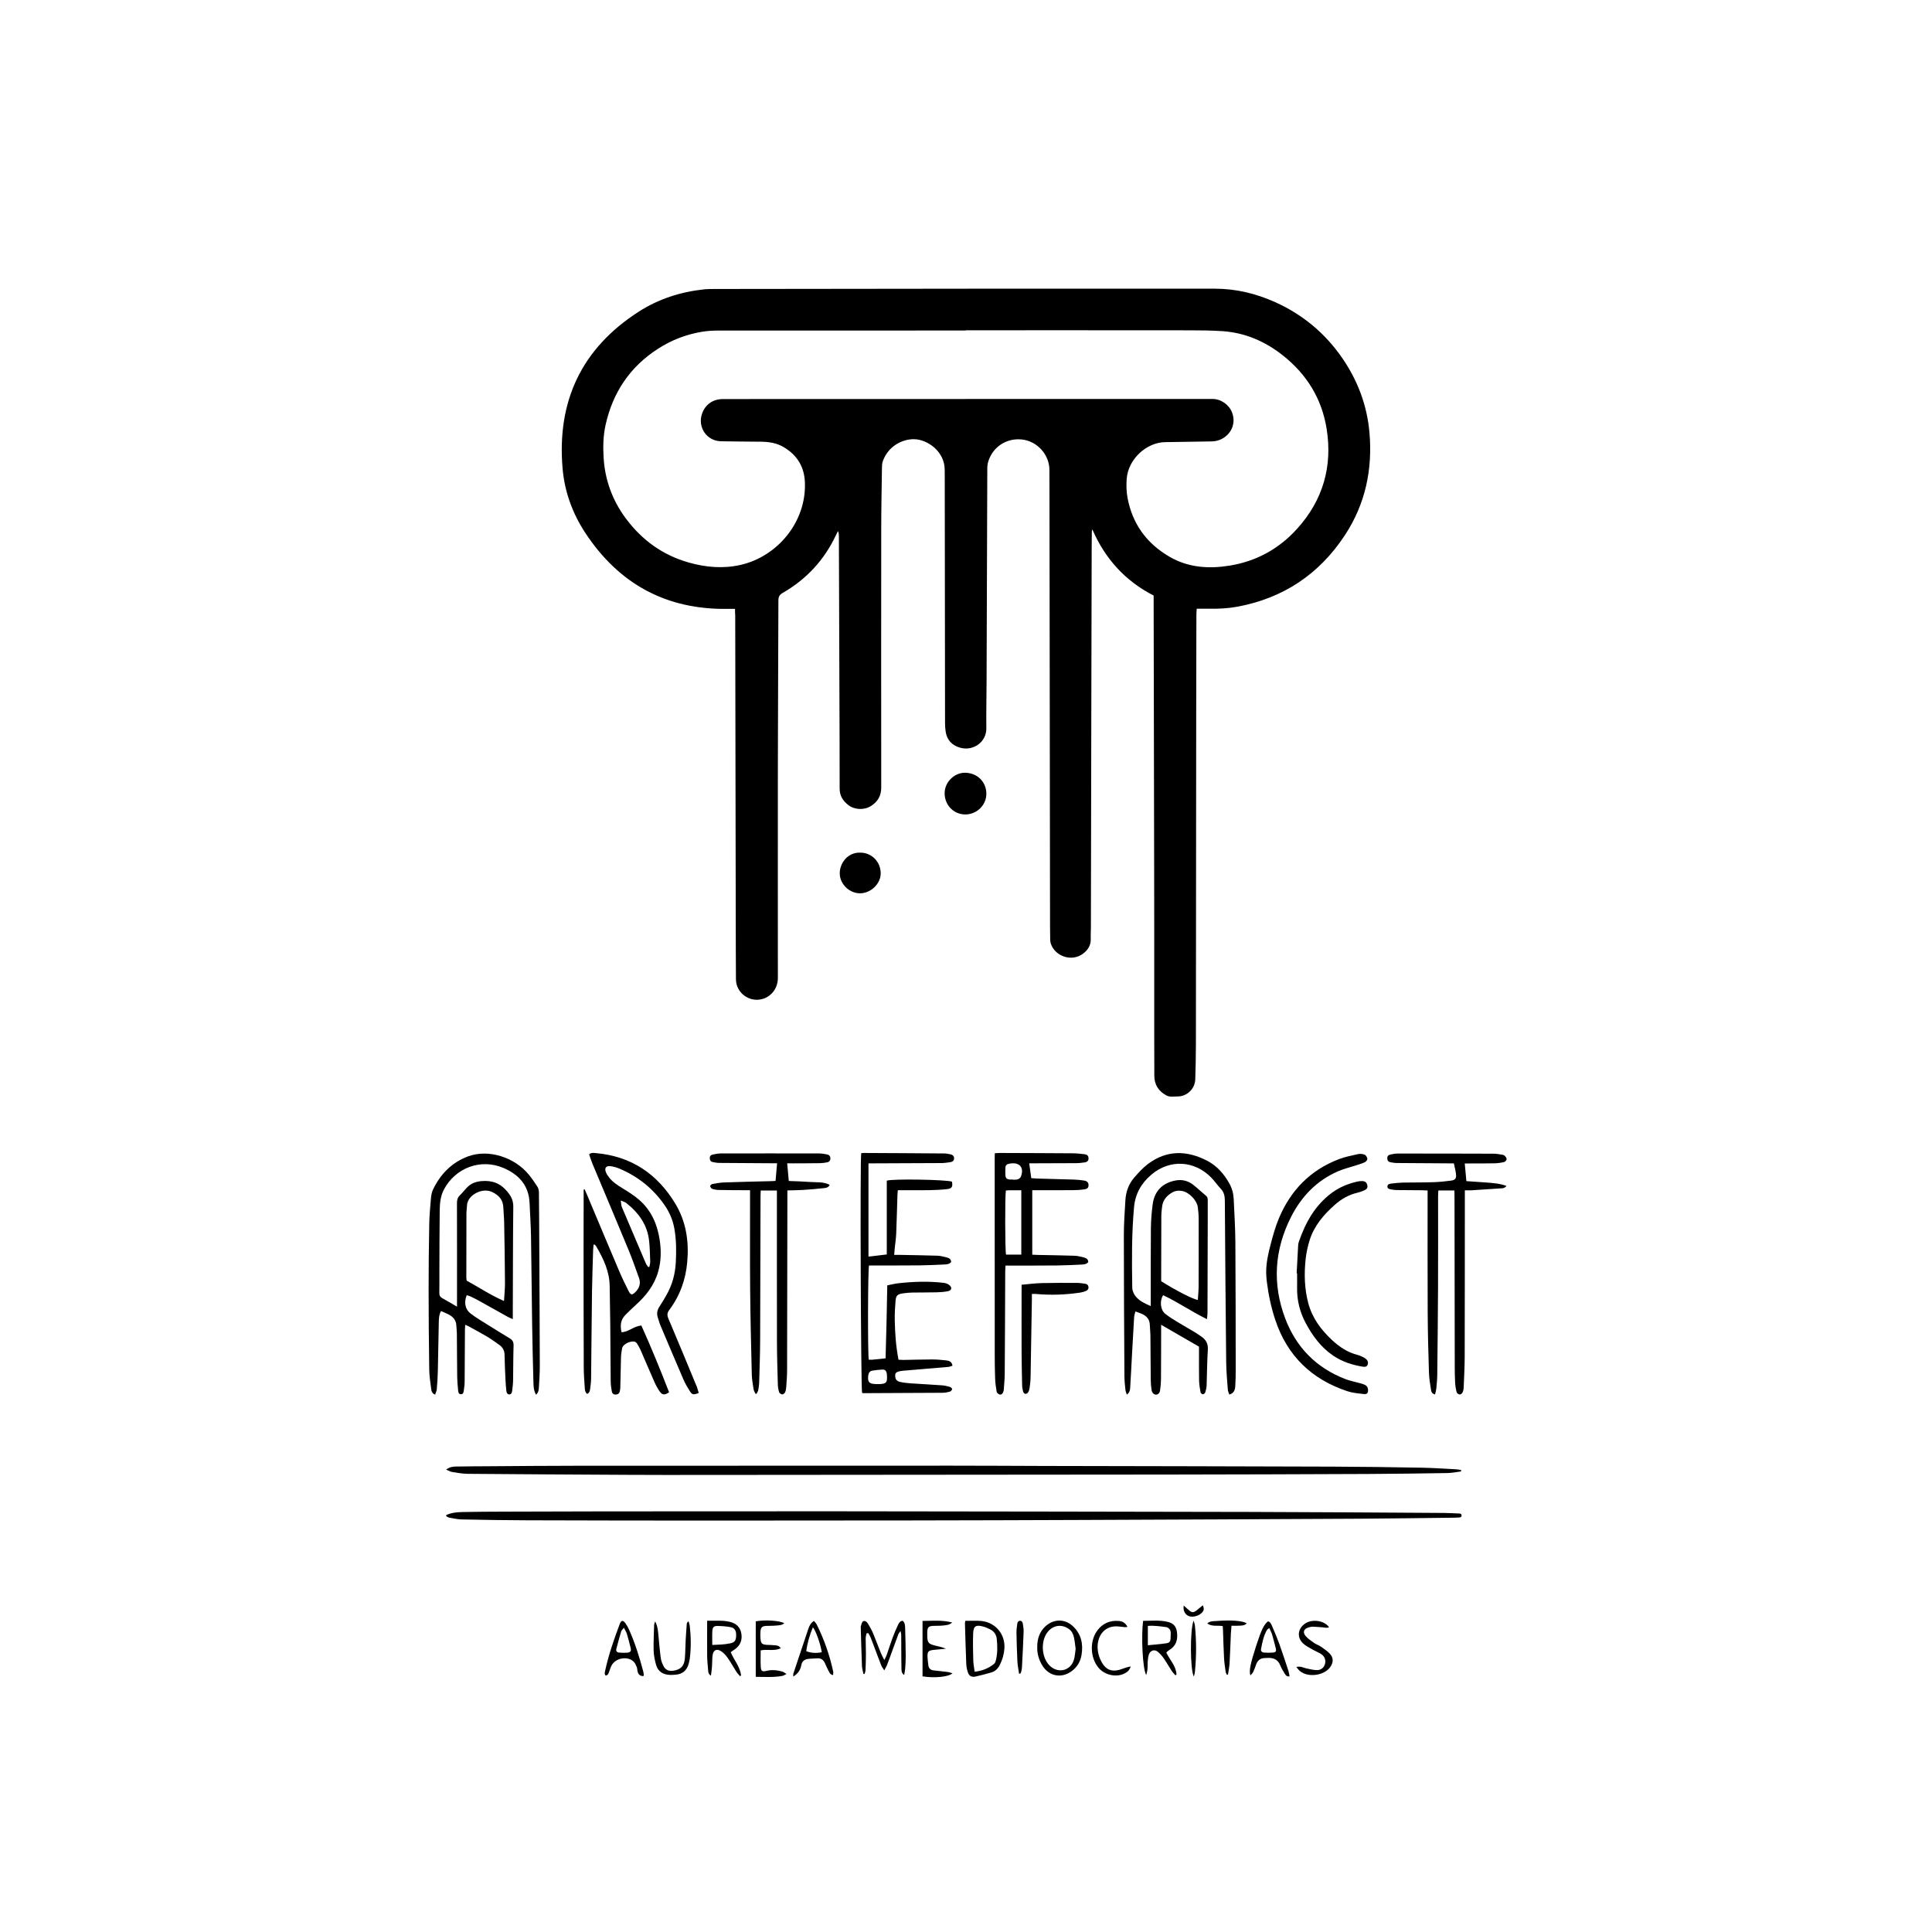 <?xml version="1.0" encoding="UTF-8"?> <!-- Generator: Adobe Illustrator 27.0.0, SVG Export Plug-In . SVG Version: 6.00 Build 0) --> <svg xmlns="http://www.w3.org/2000/svg" xmlns:xlink="http://www.w3.org/1999/xlink" id="Слой_1" x="0px" y="0px" viewBox="0 0 400 400" xml:space="preserve"> <path d="M152.18,126.06c-0.57,0-1-0.01-1.43,0c-12.75,0.22-22.57-5.12-29.55-15.7c-2.66-4.03-4.31-8.55-4.72-13.35 c-1.21-13.92,3.92-24.87,15.76-32.48c4.09-2.63,8.65-4.1,13.5-4.62c0.73-0.08,1.46-0.07,2.2-0.08c20.67-0.03,41.33-0.05,62-0.07 c13.87-0.01,27.73,0.01,41.6,0.01c4.41,0,8.59,1.03,12.57,2.83c5.62,2.55,10.21,6.37,13.73,11.45c3.23,4.66,5.19,9.83,5.69,15.49 c0.67,7.64-0.84,14.8-5.08,21.26c-5.33,8.1-12.77,13.06-22.32,14.82c-1.91,0.35-3.83,0.44-5.77,0.41c-0.83-0.01-1.66,0-2.59,0 c-0.03,0.52-0.07,0.91-0.07,1.29c-0.02,7.13-0.04,14.27-0.04,21.4c-0.02,22.47-0.04,44.93-0.06,67.4c0,2.43-0.06,4.87-0.13,7.3 c-0.05,2.02-1.72,3.62-3.75,3.59c-0.75-0.01-1.52,0.18-2.25-0.22c-1.61-0.87-2.47-2.23-2.48-4.04c-0.03-5.37-0.01-10.73-0.02-16.1 c0-8.07,0.01-16.13-0.01-24.2c-0.03-19.27-0.08-38.53-0.11-57.8c0-0.43,0-0.86,0-1.35c-5.89-3.02-10.05-7.61-12.69-13.69 c-0.04,0.16-0.11,0.32-0.11,0.48c-0.02,1.2-0.02,2.4-0.03,3.6c-0.03,11.93-0.06,23.87-0.08,35.8c-0.03,14.13-0.05,28.26-0.08,42.4 c0,0.83-0.06,1.67-0.03,2.5c0.04,1.33-0.6,2.31-1.6,3.06c-2.28,1.72-5.74,0.63-6.67-2.07c-0.09-0.28-0.12-0.59-0.13-0.88 c-0.02-0.93-0.03-1.87-0.03-2.8c-0.04-30.1-0.08-60.2-0.12-90.3c0-1.37-0.01-2.73-0.01-4.1c0-3.21-2.59-6.03-5.8-6.32 c-3.13-0.28-5.89,1.53-6.85,4.53c-0.15,0.46-0.21,0.98-0.21,1.47c-0.06,14.7-0.1,29.4-0.15,44.1c-0.01,3.23-0.09,6.47-0.05,9.7 c0.04,2.85-2.71,4.81-5.47,4.01c-1.62-0.47-2.69-1.57-2.95-3.31c-0.09-0.59-0.13-1.19-0.13-1.79c-0.03-16.97-0.04-33.93-0.06-50.9 c0-0.5-0.01-1-0.01-1.5c0.01-3.84-3.57-6.31-6.33-6.36c-2.43-0.04-5.38,1.43-6.49,4.58c-0.14,0.4-0.17,0.85-0.17,1.28 c-0.06,4.27-0.15,8.53-0.15,12.8c-0.02,17.83-0.02,35.66,0,53.5c0,1.7-0.76,2.93-2.15,3.8c-1.41,0.88-3.4,0.79-4.7-0.24 c-1.09-0.86-1.77-1.91-1.76-3.4c0.01-6.93-0.03-13.87-0.05-20.8c-0.04-10.53-0.07-21.07-0.11-31.6c0-0.28-0.03-0.57-0.19-0.89 c-0.14,0.28-0.29,0.56-0.42,0.84c-2.41,5.14-6.09,9.11-10.99,11.94c-0.67,0.38-0.92,0.78-0.92,1.55c-0.02,11.3-0.1,22.6-0.11,33.89 c-0.02,14.77,0,29.53,0,44.3c0,2.02-1.23,3.74-3.09,4.32c-2.72,0.85-5.57-1.19-5.59-4.04c-0.03-3.87-0.03-7.73-0.04-11.6 c-0.04-21.27-0.08-42.53-0.11-63.8C152.17,126.99,152.18,126.59,152.18,126.06z M199.9,68.38c0,0.02,0,0.03,0,0.05 c-17.03,0-34.06,0-51.09,0.01c-1.16,0-2.34,0.06-3.48,0.25c-3.26,0.54-6.29,1.71-9.07,3.5c-5.86,3.76-9.42,9.11-10.9,15.87 c-0.48,2.19-0.52,4.43-0.39,6.66c0.27,4.65,1.83,8.88,4.58,12.59c3.33,4.49,7.66,7.64,13.1,9.17c3.53,0.99,7.09,1.29,10.66,0.48 c7.66-1.73,13.62-8.89,13.34-17c-0.11-3.31-1.6-5.75-4.45-7.42c-1.47-0.86-3.06-1.07-4.71-1.09c-2.73-0.03-5.47-0.04-8.2-0.09 c-2.95-0.05-4.9-2.88-3.95-5.68c0.66-1.93,2.25-3.05,4.32-3.06c28-0.01,55.99-0.02,83.99-0.02c5.8,0,11.6-0.01,17.4,0 c1.73,0,3.41,1.18,4.03,2.79c0.66,1.7,0.25,3.54-1.09,4.76c-0.9,0.82-1.96,1.22-3.18,1.24c-3.2,0.04-6.4,0.1-9.6,0.15 c-3.76,0.05-7.68,3.45-7.95,7.72c-0.08,1.26-0.05,2.55,0.18,3.79c1,5.39,3.94,9.45,8.68,12.21c3.93,2.29,8.19,2.54,12.5,1.84 c5.5-0.9,10.19-3.47,13.94-7.63c5.34-5.92,7.36-12.87,6.1-20.72c-1-6.23-4.13-11.27-9.06-15.17c-3.66-2.9-7.81-4.7-12.51-5.02 c-2.29-0.15-4.59-0.17-6.89-0.17C230.77,68.37,215.33,68.38,199.9,68.38z"></path> <path d="M144.67,288.4c-1.14,0.43-1.36,0.4-1.89-0.44c-0.46-0.73-0.9-1.48-1.25-2.28c-1.62-3.76-3.22-7.53-4.81-11.31 c-0.22-0.52-0.35-1.07-0.53-1.61c-0.27-0.82-0.12-1.56,0.36-2.27c0.5-0.75,0.95-1.53,1.4-2.31c1.23-2.12,1.84-4.42,1.97-6.85 c0.12-2.37,0.11-4.73-0.32-7.07c-0.32-1.69-0.98-3.24-1.95-4.67c-2.41-3.51-5.59-6.05-9.51-7.68c-0.58-0.24-1.21-0.41-1.82-0.47 c-0.84-0.09-1.19,0.4-0.9,1.18c0.16,0.43,0.43,0.83,0.71,1.19c0.76,0.96,1.76,1.6,2.79,2.23c1.19,0.73,2.39,1.48,3.43,2.39 c2.5,2.18,3.74,5.04,4.23,8.27c0.33,2.2,0.31,4.38-0.3,6.54c-0.8,2.83-2.52,5.03-4.67,6.96c-0.74,0.67-1.46,1.37-2.16,2.08 c-0.96,0.97-1.08,2.15-0.77,3.54c1.49-0.04,2.55-1.27,4.11-1.38c2.04,4.53,3.94,9.17,5.74,13.82c-0.93,0.61-1.41,0.59-1.94-0.16 c-0.44-0.62-0.8-1.31-1.11-2c-0.97-2.19-1.9-4.4-2.86-6.6c-0.2-0.46-0.45-0.89-0.72-1.31c-0.12-0.18-0.32-0.38-0.52-0.42 c-0.87-0.18-2.43,0.49-2.59,1.43c-0.1,0.59-0.2,1.18-0.22,1.78c-0.06,2.06-0.09,4.13-0.14,6.2c-0.01,0.3-0.04,0.6-0.11,0.89 c-0.11,0.45-0.43,0.66-0.88,0.66c-0.43,0-0.71-0.25-0.77-0.65c-0.11-0.65-0.22-1.32-0.23-1.98c-0.05-3.97-0.05-7.93-0.09-11.9 c-0.02-2.6-0.1-5.2-0.12-7.8c-0.01-3.13-1.29-5.81-2.83-8.42c-0.05-0.08-0.12-0.16-0.19-0.23c-0.05-0.04-0.12-0.04-0.3-0.11 c-0.04,0.41-0.1,0.79-0.11,1.18c-0.08,2.83-0.19,5.66-0.23,8.49c-0.08,6.03-0.12,12.06-0.19,18.1c-0.01,0.7-0.1,1.4-0.19,2.09 c-0.05,0.42-0.12,0.86-0.63,1.1c-0.5-0.43-0.47-1.02-0.51-1.55c-0.09-1.26-0.18-2.53-0.19-3.79c-0.03-8.5-0.04-17-0.04-25.5 c0-3.5,0.01-7,0.02-10.5c0-0.32,0-0.64,0-0.97c0.07-0.02,0.13-0.04,0.2-0.06c0.14,0.32,0.28,0.63,0.42,0.95 c2.25,5.34,4.48,10.69,6.75,16.02c0.59,1.38,1.25,2.73,1.92,4.07c0.45,0.9,0.76,0.92,1.47,0.19c0.79-0.81,1.09-1.76,0.71-2.84 c-0.71-1.97-1.4-3.96-2.2-5.89c-2.44-5.91-4.94-11.8-7.41-17.7c-0.28-0.67-0.49-1.36-0.73-2.04c0.5-0.41,0.98-0.29,1.42-0.25 c7.29,0.65,12.69,4.28,16.43,10.47c2.23,3.7,2.84,7.77,2.47,12.03c-0.32,3.68-1.51,7.02-3.72,9.97c-0.46,0.61-0.48,1.1-0.18,1.8 c2,4.72,3.96,9.46,5.92,14.2C144.43,287.6,144.53,287.98,144.67,288.4z M134.22,262.34c0.08-0.02,0.15-0.04,0.23-0.06 c0.06-0.37,0.19-0.75,0.17-1.12c-0.05-1.39-0.08-2.79-0.22-4.18c-0.34-3.36-2.16-5.87-4.72-7.9c-0.26-0.2-0.61-0.29-1.16-0.53 c0.1,0.63,0.09,1.03,0.23,1.36c1.64,3.89,3.3,7.77,4.96,11.65C133.83,261.85,134.05,262.09,134.22,262.34z"></path> <path d="M249.9,273.12c-3.2-1.55-6.01-3.53-9.09-4.96c-0.75,1.16-0.57,3.05,0.43,3.84c0.86,0.68,1.8,1.25,2.74,1.82 c1.11,0.68,2.24,1.31,3.36,1.98c0.46,0.27,0.89,0.59,1.33,0.88c0.99,0.66,1.48,1.49,1.4,2.76c-0.16,2.46-0.16,4.93-0.25,7.39 c-0.02,0.49-0.14,0.99-0.29,1.46c-0.05,0.17-0.33,0.38-0.5,0.38c-0.17-0.01-0.44-0.24-0.47-0.42c-0.14-0.78-0.28-1.58-0.3-2.37 c-0.04-1.97-0.02-3.93-0.02-5.9c0-0.37,0-0.73,0-1.17c-2.55-1.48-5.11-2.95-7.84-4.53c0,0.56,0,0.91,0,1.26 c-0.01,3.37,0,6.73-0.03,10.1c-0.01,0.76-0.08,1.53-0.2,2.29c-0.12,0.73-0.78,1.04-1.33,0.64c-0.21-0.15-0.37-0.48-0.41-0.74 c-0.11-0.69-0.17-1.39-0.18-2.09c-0.03-3.1-0.04-6.2-0.07-9.3c-0.01-0.7-0.1-1.39-0.12-2.09c-0.02-1.14-0.62-1.86-1.61-2.31 c-0.41-0.18-0.85-0.32-1.38-0.52c-0.11,0.47-0.23,0.81-0.26,1.16c-0.15,2.46-0.28,4.92-0.42,7.38c-0.13,2.36-0.24,4.72-0.39,7.08 c-0.03,0.53-0.04,1.12-0.7,1.61c-0.12-0.4-0.26-0.68-0.29-0.98c-0.1-0.93-0.2-1.86-0.21-2.79c-0.06-9.76-0.12-19.53-0.12-29.29 c0-2.4,0.18-4.79,0.32-7.19c0.1-1.74,0.67-3.35,1.81-4.67c0.89-1.03,1.82-2.06,2.9-2.87c3.9-2.9,8.04-2.8,12.22-0.64 c2.04,1.06,3.5,2.74,4.61,4.73c0.56,1.01,0.84,2.11,0.89,3.25c0.13,2.96,0.32,5.92,0.34,8.89c0.06,8.83,0.06,17.66,0.07,26.49 c0,1.1-0.02,2.2-0.09,3.3c-0.05,0.75-0.24,1.46-1.23,1.75c-0.11-0.34-0.29-0.66-0.31-0.99c-0.14-1.89-0.32-3.79-0.34-5.68 c-0.12-11.16-0.21-22.33-0.28-33.49c-0.01-0.95-0.17-1.74-0.84-2.45c-0.71-0.75-1.29-1.62-2.01-2.35 c-3.39-3.45-8.49-3.86-12.35-0.58c-2.12,1.8-3.35,3.98-3.6,6.76c-0.5,5.52-0.46,11.05-0.37,16.58c0.01,0.73,0.29,1.36,0.75,1.92 c0.79,0.95,1.87,1.43,3.08,1.96c0-0.48,0-0.83,0-1.19c0.01-5-0.02-10,0.03-15c0.02-1.63,0.16-3.26,0.37-4.88 c0.36-2.76,2.04-4.43,4.76-4.94c1.37-0.25,2.59,0.08,3.66,0.92c0.91,0.72,1.75,1.53,2.65,2.28c0.33,0.28,0.33,0.62,0.33,0.99 c0,1.27,0.01,2.53,0,3.8c-0.01,6.5-0.03,13-0.05,19.5C249.98,272.25,249.94,272.61,249.9,273.12z M240.44,265.28 c2.97,1.88,6.71,3.8,7.56,3.85c0.05-0.89,0.15-1.79,0.16-2.68c0.02-4.73,0.02-9.45,0.01-14.18c0-0.76-0.08-1.53-0.17-2.29 c-0.19-1.48-1.79-3.13-3.26-3.4c-0.67-0.12-1.34-0.08-1.94,0.25c-1.19,0.66-2.05,1.59-2.2,3.01c-0.07,0.63-0.16,1.26-0.16,1.89 c-0.02,4.39-0.02,8.79-0.03,13.18C240.39,265.01,240.42,265.11,240.44,265.28z"></path> <path d="M110.98,288.76c-0.51-0.9-0.52-1.78-0.54-2.63c-0.11-4.03-0.21-8.06-0.27-12.09c-0.09-6.03-0.13-12.06-0.23-18.1 c-0.04-2.3-0.2-4.59-0.3-6.89c-0.15-3.65-2.27-5.91-5.41-7.24c-4.7-2-9.93-0.04-12.31,4.45c-0.71,1.34-0.86,2.8-0.88,4.27 c-0.06,4.27-0.05,8.53-0.07,12.8c-0.01,1.47,0.02,2.93-0.01,4.4c-0.01,0.5,0.16,0.79,0.59,1.03c0.98,0.54,1.94,1.12,3.07,1.77 c0-0.55,0-0.9,0-1.26c0-6.73,0.01-13.47-0.01-20.2c0-0.64,0.13-1.15,0.61-1.6c0.48-0.46,0.89-0.99,1.34-1.48 c0.85-0.94,1.88-1.35,3.16-1.46c2.21-0.18,3.92,0.46,5.35,2.22c0.78,0.96,1.21,1.82,1.2,3.09c-0.08,7.27-0.07,14.53-0.1,21.8 c0,0.42,0,0.85,0,1.47c-0.46-0.2-0.75-0.31-1.02-0.46c-2.01-1.12-4.01-2.25-6.02-3.36c-0.55-0.31-1.12-0.59-1.69-0.86 c-0.26-0.12-0.54-0.19-0.81-0.28c-0.59,1.45-0.35,2.91,0.77,3.78c1.16,0.89,2.43,1.63,3.67,2.41c1.49,0.94,3,1.86,4.51,2.78 c0.57,0.35,0.77,0.79,0.75,1.49c-0.08,2.4-0.06,4.8-0.1,7.2c-0.01,0.73-0.11,1.46-0.2,2.18c-0.04,0.34-0.18,0.71-0.57,0.71 c-0.46,0-0.59-0.41-0.63-0.77c-0.09-0.79-0.14-1.59-0.18-2.39c-0.08-1.7-0.16-3.39-0.19-5.09c-0.02-0.85-0.38-1.48-1.03-1.96 c-0.86-0.63-1.73-1.25-2.64-1.79c-1.26-0.75-2.56-1.43-3.84-2.14c-0.17-0.09-0.35-0.15-0.64-0.28c-0.02,0.43-0.05,0.78-0.05,1.13 c-0.02,3.57-0.03,7.13-0.06,10.7c0,0.53-0.08,1.06-0.15,1.59c-0.06,0.42-0.08,1-0.65,0.96c-0.54-0.03-0.53-0.62-0.57-1.03 c-0.08-0.83-0.16-1.66-0.17-2.49c-0.04-3.03-0.04-6.07-0.07-9.1c0-0.5-0.09-1-0.1-1.49c-0.02-1.17-0.64-1.92-1.64-2.42 c-0.49-0.25-1.01-0.46-1.54-0.7c-0.42,0.77-0.44,1.51-0.46,2.22c-0.08,3.4-0.12,6.8-0.2,10.2c-0.03,1.26-0.11,2.53-0.22,3.79 c-0.03,0.36-0.22,0.72-0.35,1.11c-0.74-0.3-0.77-0.89-0.83-1.38c-0.17-1.25-0.36-2.51-0.38-3.77c-0.08-5.5-0.13-11-0.13-16.5 c0-4.53,0.04-9.07,0.13-13.6c0.03-1.83,0.2-3.66,0.36-5.48c0.05-0.59,0.17-1.21,0.42-1.74c1.55-3.22,3.92-5.64,7.3-6.88 c4.26-1.55,9.58,0.24,12.47,3.72c0.68,0.82,1.29,1.7,1.86,2.6c0.21,0.34,0.3,0.8,0.3,1.21c0.04,3.57,0.05,7.13,0.07,10.7 c0.04,8.37,0.09,16.73,0.11,25.1c0,1.46-0.09,2.93-0.18,4.39C111.53,287.66,111.55,288.25,110.98,288.76z M104.35,269.36 c0.08-1.41,0.21-2.6,0.2-3.78c-0.03-4.19-0.09-8.39-0.17-12.58c-0.02-1-0.14-1.99-0.17-2.99c-0.05-1.6-0.93-2.55-2.3-3.21 c-2.1-1.02-5.15,0.68-5.22,2.76c-0.02,0.56-0.12,1.13-0.12,1.69c-0.02,4.43-0.02,8.85-0.02,13.28c0,0.19,0.04,0.39,0.07,0.61 C99.13,266.52,101.51,268.11,104.35,269.36z"></path> <path d="M302.48,304.65c-0.95,0.12-1.9,0.32-2.86,0.33c-5.43,0.09-10.86,0.16-16.3,0.19c-13.8,0.06-27.6,0.1-41.4,0.12 c-32.4,0.04-64.79,0.05-97.19,0.08c-4.9,0-9.8,0.01-14.7-0.02c-11.06-0.06-22.13-0.12-33.19-0.21c-1.09-0.01-2.18-0.22-3.26-0.39 c-0.36-0.06-0.7-0.28-1.21-0.49c0.76-0.57,1.45-0.62,2.13-0.63c2.27-0.04,4.53-0.05,6.8-0.06c5.97-0.04,11.93-0.1,17.9-0.1 c25.96-0.02,51.93-0.02,77.89-0.02c6.43,0,12.87,0.04,19.3,0.06c19.87,0.04,39.73,0.07,59.6,0.14c6.1,0.02,12.2,0.11,18.3,0.22 c2.4,0.04,4.79,0.21,7.19,0.33c0.35,0.02,0.7,0.1,1.04,0.16C302.5,304.45,302.49,304.55,302.48,304.65z"></path> <path d="M92.4,313.67c1.06-0.49,2.22-0.6,3.37-0.62c2.83-0.06,5.66-0.07,8.5-0.08c6.43-0.02,12.86-0.04,19.29-0.05 c16.93-0.01,33.86-0.03,50.79-0.02c28.19,0.03,56.39,0.07,84.58,0.13c13.36,0.03,26.73,0.13,40.09,0.21c1,0.01,2,0.07,3,0.11 c0.27,0.01,0.56,0.01,0.58,0.39c0.02,0.37-0.25,0.42-0.53,0.44c-0.27,0.01-0.53,0.03-0.8,0.04c-6.46,0.07-12.93,0.17-19.39,0.21 c-19.23,0.1-38.46,0.19-57.69,0.26c-11.9,0.05-23.8,0.08-35.69,0.1c-13.7,0.02-27.4,0.03-41.09,0.03c-12.8,0-25.59-0.02-38.39-0.06 c-4.5-0.01-8.99-0.09-13.49-0.18c-0.86-0.02-1.71-0.23-2.56-0.38c-0.21-0.04-0.39-0.19-0.59-0.29 C92.39,313.83,92.39,313.75,92.4,313.67z"></path> <path d="M178.31,238.75c0.13-0.01,0.26-0.04,0.39-0.04c5.57,0.03,11.13,0.05,16.7,0.1c0.46,0,0.93,0.08,1.38,0.18 c0.54,0.12,0.8,0.45,0.75,0.89c-0.05,0.48-0.37,0.68-0.81,0.74c-0.56,0.07-1.12,0.17-1.69,0.18c-4.67,0.03-9.33,0.04-14,0.06 c-0.39,0-0.78,0-1.22,0c0,6.49,0,12.87,0,19.29c0.23-0.02,0.39-0.02,0.55-0.04c1.05-0.12,2.1-0.25,3.24-0.39c0-5.14,0-10.23,0-15.28 c1.29-0.41,12.14-0.22,13.49,0.2c0.21,1.07,0,1.45-1.04,1.56c-1.22,0.13-2.46,0.19-3.69,0.21c-1.8,0.03-3.6,0.01-5.4,0.01 c-0.33,0-0.66,0-1.08,0c-0.03,0.35-0.06,0.63-0.07,0.92c-0.09,2.7-0.15,5.39-0.26,8.09c-0.04,0.96-0.19,1.92-0.29,2.88 c-0.05,0.46-0.08,0.91-0.13,1.5c0.44,0,0.8-0.01,1.15,0c2.6,0.05,5.2,0.08,7.79,0.17c0.69,0.02,1.37,0.22,2.05,0.39 c0.44,0.11,0.77,0.38,0.81,0.9c-0.38,0.49-0.93,0.5-1.46,0.53c-1.66,0.08-3.33,0.16-4.99,0.18c-3.23,0.03-6.47,0.02-9.7,0.03 c-0.3,0-0.59,0-0.86,0c-0.24,0.8-0.28,18.49-0.05,19.5c0.25,0,0.51,0.02,0.77,0c0.89-0.08,1.78-0.18,2.71-0.28 c0.07-2.57,0.14-5.07,0.2-7.56c0.06-2.49,0.1-4.99,0.15-7.55c0.83-0.16,1.57-0.36,2.32-0.44c3.12-0.34,6.25-0.45,9.37-0.08 c0.41,0.05,0.86,0.21,1.17,0.47c0.63,0.53,0.46,1.12-0.35,1.27c-0.75,0.14-1.52,0.2-2.28,0.22c-1.67,0.04-3.33,0.02-5,0.05 c-0.66,0.01-1.33,0.07-1.99,0.17c-1.15,0.17-1.43,0.43-1.53,1.6c-0.11,1.29-0.18,2.6-0.16,3.89c0.05,2.73,0.23,5.45,0.78,8.25 c0.34,0.01,0.7,0.04,1.05,0.04c1.97-0.03,3.93-0.1,5.9-0.1c0.96,0,1.93,0.08,2.89,0.19c0.59,0.07,1.2,0.22,1.33,1.11 c-0.3,0.09-0.6,0.22-0.91,0.25c-1.43,0.13-2.85,0.24-4.28,0.36c-1.69,0.14-3.38,0.28-5.08,0.43c-0.2,0.02-0.4,0.04-0.59,0.08 c-0.78,0.18-0.99,0.37-1,0.9c-0.01,0.71,0.27,1.16,0.97,1.32c0.71,0.16,1.44,0.25,2.17,0.3c2.19,0.15,4.39,0.26,6.58,0.42 c0.56,0.04,1.12,0.18,1.65,0.34c0.18,0.05,0.45,0.35,0.42,0.46c-0.06,0.21-0.28,0.45-0.49,0.51c-0.48,0.13-0.98,0.23-1.48,0.23 c-5.47,0.04-10.93,0.06-16.4,0.08c-0.1,0-0.19-0.04-0.28-0.06C178.24,287.19,178.04,239.6,178.31,238.75z M181.62,286.56 c2.17,0.06,2.09-0.51,1.99-2.11c0-0.03-0.01-0.07-0.01-0.1c-0.09-0.48-0.35-0.82-0.86-0.8c-0.72,0.04-1.45,0.11-2.16,0.23 c-0.51,0.09-0.76,0.48-0.82,1c-0.16,1.35,0.18,1.75,1.56,1.77C181.42,286.57,181.52,286.56,181.62,286.56z"></path> <path d="M162.98,240.85c0.11,1.27,0.22,2.42,0.33,3.66c1.48,0.06,2.91,0.09,4.32,0.2c1.37,0.11,2.79-0.09,4.14,0.59 c-0.25,0.59-0.75,0.64-1.18,0.69c-1.42,0.15-2.85,0.28-4.27,0.37c-1.06,0.07-2.12,0.07-3.3,0.1c0,0.48,0,0.87,0,1.26 c-0.02,11.97-0.03,23.93-0.06,35.9c0,1.2-0.1,2.4-0.18,3.59c-0.03,0.36-0.09,0.74-0.24,1.06c-0.09,0.2-0.4,0.45-0.58,0.43 c-0.24-0.03-0.59-0.25-0.65-0.47c-0.17-0.53-0.26-1.11-0.27-1.67c-0.08-3-0.18-6-0.18-9c-0.02-9.93-0.01-19.87-0.01-29.8 c0-0.4,0-0.8,0-1.27c-1.11,0-2.16,0-3.35,0c-0.01,0.35-0.04,0.74-0.04,1.12c-0.03,9.93-0.04,19.87-0.08,29.8 c-0.01,2.93-0.12,5.86-0.2,8.8c-0.01,0.53-0.09,1.06-0.19,1.59c-0.05,0.27-0.23,0.51-0.35,0.76c-0.08,0-0.15,0-0.23,0 c-0.14-0.31-0.34-0.62-0.39-0.95c-0.16-1.02-0.35-2.04-0.37-3.07c-0.14-5.86-0.29-11.73-0.34-17.59c-0.06-6.4-0.01-12.8-0.02-19.2 c0-0.4,0-0.79,0-1.33c-0.44,0-0.79,0-1.15,0c-1.77-0.01-3.53-0.01-5.3-0.05c-0.46-0.01-0.94-0.08-1.37-0.23 c-0.19-0.06-0.4-0.35-0.44-0.56c-0.02-0.12,0.26-0.41,0.44-0.44c0.82-0.15,1.64-0.3,2.47-0.33c3.16-0.11,6.33-0.18,9.49-0.26 c0.36-0.01,0.72-0.03,1.14-0.05c0.11-1.22,0.21-2.37,0.32-3.66c-0.47,0-0.83,0-1.19,0c-3.6-0.02-7.2-0.04-10.8-0.07 c-0.46,0-0.93-0.1-1.38-0.19c-0.43-0.09-0.56-0.41-0.57-0.82c0-0.4,0.21-0.64,0.56-0.71c0.55-0.11,1.12-0.24,1.68-0.24 c6.83-0.02,13.66-0.01,20.5,0c0.49,0,0.99,0.11,1.48,0.19c0.45,0.07,0.74,0.33,0.75,0.8c0.01,0.46-0.22,0.77-0.68,0.85 c-0.46,0.08-0.92,0.16-1.38,0.17c-1.9,0.03-3.8,0.03-5.7,0.04C163.81,240.85,163.45,240.85,162.98,240.85z"></path> <path d="M301.12,246.47c-1.16,0-2.18,0-3.32,0c-0.02,0.39-0.06,0.78-0.06,1.16c0,6.37,0.02,12.73-0.01,19.1 c-0.03,5.97-0.09,11.93-0.16,17.9c-0.01,0.96-0.11,1.93-0.2,2.89c-0.04,0.38-0.16,0.75-0.26,1.18c-0.72-0.14-0.79-0.66-0.85-1.07 c-0.19-1.15-0.38-2.31-0.41-3.47c-0.13-4.1-0.24-8.2-0.26-12.29c-0.04-8.03-0.02-16.07-0.02-24.1c0-0.4,0-0.79,0-1.29 c-0.43-0.02-0.78-0.05-1.13-0.05c-1.77-0.02-3.53-0.02-5.3-0.04c-0.36,0-0.73-0.07-1.09-0.13c-0.37-0.06-0.8-0.13-0.8-0.59 c-0.01-0.54,0.49-0.58,0.87-0.63c0.79-0.1,1.59-0.18,2.39-0.2c2.07-0.04,4.13-0.01,6.2-0.08c1.23-0.04,2.46-0.15,3.68-0.32 c0.91-0.12,1.16-0.46,1.06-1.35c-0.08-0.72-0.28-1.43-0.44-2.23c-0.42,0-0.78,0-1.14,0c-3.57-0.02-7.13-0.04-10.7-0.07 c-0.43,0-0.86-0.09-1.28-0.16c-0.47-0.08-0.67-0.38-0.67-0.85c0-0.45,0.27-0.67,0.66-0.75c0.49-0.1,0.99-0.2,1.48-0.2 c6.63,0,13.26,0,19.89,0.03c0.56,0,1.13,0.11,1.69,0.2c0.19,0.03,0.43,0.07,0.56,0.2c0.2,0.2,0.44,0.48,0.43,0.72 c-0.01,0.22-0.3,0.56-0.52,0.61c-0.64,0.15-1.31,0.24-1.97,0.26c-1.7,0.04-3.4,0.02-5.1,0.03c-0.32,0-0.65,0-1.08,0 c0.12,1.27,0.23,2.42,0.34,3.66c1.44,0.1,2.83,0.18,4.21,0.29c1.35,0.11,2.7,0.19,4.08,0.7c-0.3,0.43-0.66,0.48-1.01,0.5 c-2.09,0.15-4.18,0.28-6.28,0.41c-0.39,0.02-0.78,0-1.32,0c0,0.55,0,0.97,0,1.39c-0.01,11.03,0,22.07-0.03,33.1 c-0.01,2.1-0.12,4.19-0.21,6.29c-0.01,0.36-0.08,0.74-0.23,1.06c-0.09,0.2-0.39,0.46-0.57,0.44c-0.24-0.02-0.6-0.25-0.65-0.46 c-0.17-0.64-0.28-1.3-0.32-1.96c-0.06-1.1-0.08-2.2-0.08-3.3c-0.02-11.73-0.03-23.47-0.05-35.2 C301.12,247.36,301.12,246.94,301.12,246.47z"></path> <path d="M205.96,238.77c0.41-0.03,0.7-0.06,1-0.06c5.1,0.02,10.2,0.03,15.3,0.07c0.76,0.01,1.52,0.11,2.28,0.19 c0.48,0.05,0.81,0.29,0.83,0.83c0.01,0.53-0.3,0.8-0.78,0.86c-0.59,0.08-1.19,0.16-1.79,0.16c-2.87,0.02-5.73,0.02-8.6,0.03 c-0.33,0-0.65,0-1.11,0c0.15,1.09,0.28,2.05,0.42,3.07c0.4,0.03,0.72,0.07,1.05,0.08c2.6,0.08,5.2,0.14,7.79,0.22 c0.7,0.02,1.4,0.09,2.09,0.2c0.66,0.1,0.94,0.44,0.93,0.98c-0.01,0.5-0.22,0.75-0.92,0.85c-0.75,0.11-1.52,0.16-2.29,0.16 c-2.43,0.02-4.87,0.01-7.3,0.01c-0.36,0-0.72,0-1.14,0c0,4.49,0,8.87,0,13.35c0.38,0.02,0.73,0.04,1.08,0.05 c2.56,0.05,5.13,0.08,7.69,0.17c0.66,0.02,1.31,0.2,1.95,0.36c0.46,0.12,0.87,0.36,0.87,0.96c-0.38,0.46-0.93,0.48-1.45,0.51 c-1.66,0.08-3.33,0.16-4.99,0.18c-3.23,0.03-6.47,0.02-9.7,0.03c-0.29,0-0.59,0-0.99,0c-0.02,0.45-0.06,0.84-0.06,1.22 c-0.03,7.07-0.05,14.13-0.1,21.2c-0.01,1.06-0.12,2.13-0.19,3.19c-0.01,0.2-0.06,0.4-0.13,0.58c-0.12,0.35-0.4,0.6-0.76,0.49 c-0.24-0.07-0.55-0.34-0.59-0.56c-0.16-0.91-0.29-1.84-0.32-2.77c-0.07-1.73-0.08-3.47-0.08-5.2c-0.01-13.43-0.01-26.87-0.01-40.3 C205.96,239.53,205.96,239.17,205.96,238.77z M208.26,246.48c-0.21,1.05-0.18,12.52,0.03,13.27c1.04,0,2.09,0,3.16,0 c0-4.45,0-8.84,0-13.32c-0.82,0-1.57,0-2.33,0C208.82,246.43,208.53,246.46,208.26,246.48z M209.75,244.21c0,0.01,0,0.03,0,0.04 c0.33-0.02,0.68,0.02,0.98-0.09c0.25-0.09,0.54-0.31,0.63-0.54c0.72-1.85-0.22-3.02-2.17-2.73c-0.1,0.01-0.19,0.05-0.29,0.06 c-0.46,0.07-0.72,0.34-0.74,0.79c-0.02,0.53-0.04,1.06,0,1.59c0.05,0.61,0.27,0.8,0.88,0.88 C209.28,244.23,209.52,244.21,209.75,244.21z"></path> <path d="M262.15,263.55c-0.03-2.02,0.41-3.98,0.92-5.91c0.48-1.83,0.99-3.68,1.72-5.42c2.44-5.8,6.52-9.99,12.45-12.24 c1.27-0.48,2.62-0.75,3.95-1.04c0.43-0.09,0.95-0.04,1.35,0.13c0.27,0.11,0.51,0.53,0.56,0.85c0.03,0.2-0.25,0.56-0.47,0.67 c-0.5,0.26-1.05,0.42-1.58,0.59c-1.36,0.45-2.77,0.77-4.07,1.34c-4.39,1.92-7.54,5.21-9.68,9.43c-3.45,6.8-3.91,13.86-1.22,20.99 c2.26,6,6.44,10.27,12.48,12.59c0.99,0.38,2.05,0.57,3.07,0.86c0.32,0.09,0.64,0.18,0.94,0.32c0.38,0.18,0.62,0.49,0.66,0.93 c0.07,0.72-0.15,1.06-0.86,0.98c-1.15-0.13-2.34-0.23-3.43-0.59c-7.37-2.45-12.41-7.3-14.89-14.71c-0.87-2.59-1.43-5.26-1.77-7.98 C262.19,264.75,262.18,264.15,262.15,263.55z"></path> <path d="M268.46,263.6c0.1-1.93,0.2-3.85,0.31-5.78c0.01-0.23,0.06-0.47,0.13-0.68c1.37-4.01,3.36-7.61,6.86-10.19 c1.58-1.16,3.36-1.89,5.26-2.32c0.32-0.07,0.66-0.11,0.99-0.1c0.65,0.02,0.92,0.25,1.07,0.84c0.12,0.5-0.02,0.8-0.63,1.08 c-0.45,0.21-0.93,0.38-1.41,0.49c-1.8,0.42-3.34,1.3-4.7,2.52c-2.3,2.04-4.26,4.33-5.2,7.32c-0.39,1.26-0.68,2.58-0.82,3.9 c-0.33,3.03-0.25,6.06,0.52,9.03c0.81,3.14,2.66,5.62,5,7.79c1.52,1.4,3.19,2.5,5.22,3.02c0.45,0.11,0.87,0.33,1.29,0.53 c0.18,0.08,0.34,0.21,0.49,0.34c0.37,0.32,0.48,0.74,0.3,1.18c-0.18,0.47-0.63,0.44-1.03,0.38c-2.19-0.35-4.26-1.04-6.12-2.3 c-2.49-1.7-4.21-4.03-5.62-6.65c-1.25-2.31-1.86-4.76-1.82-7.38c0.02-1,0-2,0-3C268.54,263.61,268.5,263.61,268.46,263.6z"></path> <path d="M213.64,267.89c0,0.48,0.01,0.87,0,1.26c-0.09,5.33-0.17,10.66-0.27,16c-0.01,0.73-0.1,1.46-0.2,2.19 c-0.04,0.32-0.14,0.66-0.31,0.94c-0.1,0.16-0.38,0.32-0.56,0.31c-0.17-0.02-0.41-0.25-0.46-0.43c-0.12-0.44-0.21-0.91-0.22-1.38 c-0.05-2.3-0.1-4.6-0.11-6.9c-0.02-4.23,0-8.47,0-12.7c0-0.36,0-0.72,0-1.19c1.46-0.12,2.81-0.31,4.16-0.34 c2.43-0.06,4.87-0.05,7.3-0.04c0.56,0,1.13,0.1,1.69,0.17c0.36,0.05,0.63,0.24,0.69,0.62c0.07,0.42-0.15,0.73-0.51,0.88 c-0.36,0.15-0.75,0.27-1.14,0.33c-3.11,0.47-6.23,0.57-9.37,0.28C214.16,267.88,213.99,267.89,213.64,267.89z"></path> <path d="M199.91,159.99c2.56,0.09,4.39,2.02,4.3,4.53c-0.09,2.33-2.15,4.2-4.54,4.1c-2.37-0.1-4.18-2.1-4.09-4.54 C195.66,161.83,197.68,159.91,199.91,159.99z"></path> <path d="M178.06,176.53c2.35-0.04,4.24,1.83,4.28,4.23c0.04,2.17-2.02,4.18-4.27,4.19c-2.26,0-4.25-1.96-4.21-4.22 C173.9,178.66,175.53,176.46,178.06,176.53z"></path> <path d="M199.84,335.58c1.12,0,2.15-0.06,3.17,0.01c3.04,0.23,5.17,2.72,4.94,5.77c-0.09,1.17-0.42,2.28-0.94,3.33 c-0.38,0.75-0.93,1.32-1.73,1.56c-1.11,0.33-2.24,0.63-3.37,0.87c-0.78,0.16-1.3-0.17-1.54-0.93c-0.18-0.56-0.3-1.17-0.32-1.76 c-0.11-2.79-0.19-5.58-0.27-8.37C199.78,335.94,199.81,335.81,199.84,335.58z M201.79,346.11c1.61-0.17,2.9-0.72,4.03-1.63 c0.23-0.18,0.33-0.57,0.4-0.88c0.33-1.41,0.29-2.84,0.15-4.27c-0.09-0.88-0.55-1.57-1.35-1.98c-0.47-0.24-0.97-0.46-1.47-0.59 c-1.51-0.41-2.01-0.11-2.07,1.44c-0.07,1.89-0.02,3.79,0.03,5.69C201.54,344.59,201.69,345.31,201.79,346.11z"></path> <path d="M179.41,338.17c-0.06,0.34-0.18,0.67-0.18,1.01c0,1.1,0.05,2.2,0.05,3.29c0,1.1-0.04,2.19-0.08,3.29 c-0.01,0.27-0.13,0.54-0.19,0.81c-0.08,0-0.16,0-0.24,0c-0.11-0.54-0.28-1.07-0.31-1.61c-0.11-2.66-0.17-5.32-0.25-7.98 c0-0.1-0.01-0.21,0.02-0.3c0.14-0.35,0.21-0.89,0.46-1.01c0.5-0.24,0.86,0.23,1.1,0.63c0.37,0.63,0.73,1.27,1.01,1.95 c0.55,1.32,1.04,2.67,1.57,3.99c0.17,0.42,0.41,0.82,0.72,1.45c0.22-0.47,0.38-0.73,0.48-1.02c0.42-1.19,0.79-2.4,1.23-3.59 c0.33-0.9,0.72-1.79,1.13-2.66c0.18-0.37,0.37-0.8,0.96-0.86c0.46,0.38,0.49,0.95,0.51,1.5c0.06,1.93,0.1,3.86,0.12,5.79 c0.01,0.86-0.05,1.73-0.11,2.59c-0.03,0.42-0.13,0.84-0.21,1.35c-0.55-0.37-0.55-0.86-0.56-1.28c-0.04-1.5-0.03-2.99-0.04-4.49 c0-0.83,0-1.66-0.01-2.5c0-0.22-0.07-0.44-0.14-0.84c-0.22,0.32-0.38,0.47-0.45,0.66c-0.4,1.06-0.79,2.12-1.17,3.18 c-0.39,1.06-0.76,2.13-1.17,3.18c-0.13,0.34-0.33,0.64-0.58,1.13c-0.26-0.42-0.5-0.7-0.62-1.01c-0.43-1.08-0.83-2.17-1.24-3.26 c-0.32-0.84-0.62-1.68-0.96-2.52c-0.13-0.33-0.34-0.62-0.51-0.94C179.61,338.15,179.51,338.16,179.41,338.17z"></path> <path d="M237.31,346.8c-0.77-1.28-1.05-8.24-0.64-11.22c1.73,0,3.48-0.21,5.21,0.24c1.04,0.27,1.64,0.92,1.79,2.02 c0.22,1.59-0.13,2.9-1.57,3.78c-0.17,0.1-0.32,0.23-0.48,0.36c-0.05,0.04-0.07,0.11-0.14,0.19c0.71,1.49,2.02,2.75,2.1,4.53 c-0.08,0.05-0.15,0.1-0.23,0.15c-0.26-0.31-0.56-0.6-0.78-0.94c-0.55-0.83-1.03-1.71-1.6-2.53c-0.36-0.51-0.78-1.01-1.26-1.4 c-0.69-0.56-1.54-0.29-1.84,0.55c-0.15,0.43-0.2,0.91-0.24,1.37c-0.05,0.56,0,1.13-0.06,1.69C237.53,346,237.4,346.4,237.31,346.8z M237.65,340.63c1.36-0.14,2.61-0.22,3.85-0.41c0.68-0.1,0.87-0.42,0.86-1.24c-0.01-0.72,0.26-1.57-0.65-2.02 c-0.06-0.03-0.12-0.07-0.18-0.07c-1.27-0.17-2.54-0.37-3.88-0.26C237.65,337.94,237.65,339.19,237.65,340.63z"></path> <path d="M214.75,341.03c-0.01-1.77,0.48-3.2,1.71-4.33c1.73-1.58,4.07-1.58,5.75,0.06c1.67,1.62,2.08,3.65,1.71,5.88 c-0.23,1.41-0.93,2.55-2.09,3.39c-2.09,1.5-4.6,1.03-5.98-1.13C215.08,343.68,214.71,342.34,214.75,341.03z M222.7,341.37 c-0.11-0.79-0.18-1.59-0.35-2.36c-0.15-0.69-0.44-1.31-1.06-1.75c-1.46-1.04-3.21-0.81-4.36,0.59c-1.49,1.84-1.33,5.22,0.32,6.93 c0.09,0.1,0.19,0.18,0.29,0.27c1.78,1.48,4.22,0.74,4.82-1.49C222.56,342.86,222.59,342.12,222.7,341.37z"></path> <path d="M146.41,335.55c1.66,0.05,3.21-0.14,4.76,0.25c1.29,0.33,2.11,1.11,2.32,2.44c0.21,1.29-0.19,2.36-1.25,3.16 c-0.29,0.22-0.6,0.41-0.95,0.66c0.67,1.65,1.95,3.02,2.14,4.83c-0.07,0.05-0.14,0.09-0.21,0.14c-0.24-0.29-0.53-0.55-0.73-0.86 c-0.63-0.98-1.19-2.01-1.86-2.96c-0.37-0.53-0.85-1.05-1.39-1.38c-0.89-0.54-1.55-0.19-1.7,0.85c-0.11,0.79-0.07,1.59-0.13,2.39 c-0.04,0.58-0.13,1.16-0.22,1.86c-0.55-0.34-0.55-0.75-0.58-1.12c-0.08-0.99-0.19-1.99-0.2-2.99 C146.39,340.44,146.41,338.08,146.41,335.55z M147.47,340.57c1.29-0.05,2.51-0.08,3.7-0.33c0.93-0.2,1.19-0.56,1.24-1.53 c0.04-1.05-0.26-1.65-1.14-1.82c-0.9-0.18-1.84-0.24-2.76-0.25c-0.69-0.01-0.98,0.28-1.02,0.97 C147.42,338.56,147.47,339.52,147.47,340.57z"></path> <path d="M133.19,347.02c-0.66-0.03-0.99-0.27-1.17-0.91c-0.09-0.32-0.07-0.68-0.19-0.98c-0.18-0.41-0.38-0.88-0.7-1.16 c-1.33-1.17-3.76-0.67-4.54,0.91c-0.21,0.41-0.33,0.87-0.5,1.3c-0.13,0.33-0.23,0.7-0.72,0.72c-0.27-0.35-0.15-0.71-0.07-1.05 c0.72-3.3,1.83-6.47,3.01-9.62c0.3-0.8,0.69-0.84,1.18-0.15c0.31,0.43,0.57,0.9,0.78,1.39c1.24,2.78,2.13,5.67,2.91,8.6 c0.07,0.25,0.09,0.52,0.11,0.79C133.28,346.9,133.22,346.96,133.19,347.02z M129.17,337.01c-0.27,0.35-0.49,0.52-0.56,0.75 c-0.36,1.21-0.69,2.42-1.01,3.64c-0.11,0.44,0.16,0.72,0.58,0.75c0.56,0.05,1.13,0.06,1.69,0.02c0.68-0.06,0.86-0.34,0.69-1.01 c-0.24-0.97-0.48-1.93-0.77-2.88C129.67,337.88,129.43,337.53,129.17,337.01z"></path> <path d="M164.24,347.11c0-0.3-0.03-0.44,0-0.56c1.04-3.12,2.07-6.24,3.13-9.36c0.2-0.59,0.48-1.17,1.15-1.6 c0.2,0.26,0.45,0.48,0.58,0.76c1.55,3.11,2.68,6.37,3.41,9.76c0.04,0.2-0.01,0.43-0.03,0.7c-0.59-0.08-0.75-0.53-0.94-0.88 c-0.29-0.52-0.51-1.08-0.76-1.62c-0.32-0.67-0.82-1.03-1.58-0.97c-0.63,0.05-1.27,0.04-1.89,0.12c-0.75,0.1-1.25,0.46-1.41,1.3 C165.73,345.7,165.25,346.49,164.24,347.11z M166.93,341.86c0.98,0.39,2.11,0.45,3.21,0.21c-0.27-1.72-1.22-4.44-1.84-5.15 C167.63,338.53,167.15,340.13,166.93,341.86z"></path> <path d="M262.54,335.67c0.51,0.16,0.67,0.63,0.85,1.04c0.53,1.22,1.05,2.45,1.5,3.7c0.66,1.85,1.27,3.72,1.88,5.58 c0.11,0.33,0.14,0.69,0.22,1.08c-0.55,0.09-0.79-0.22-0.97-0.51c-0.35-0.56-0.71-1.14-0.95-1.75c-0.46-1.17-1.33-1.59-2.51-1.56 c-0.23,0.01-0.47,0.03-0.7,0.03c-0.96,0.02-1.53,0.53-1.82,1.42c-0.17,0.5-0.36,1-0.59,1.48c-0.12,0.24-0.34,0.43-0.57,0.7 c-0.31-0.99-0.02-2.36,1.21-6.18C261.17,337.39,261.69,336.32,262.54,335.67z M262.79,337.07c-0.29,0.23-0.42,0.29-0.48,0.4 c-0.72,1.23-0.97,2.61-1.23,3.97c-0.08,0.42,0.23,0.69,0.65,0.71c0.6,0.03,1.2,0.05,1.79,0c0.65-0.05,0.77-0.29,0.6-0.95 c-0.25-0.96-0.49-1.93-0.77-2.89C263.22,337.94,263.01,337.57,262.79,337.07z"></path> <path d="M157.49,341.69c0,1.18-0.05,2.31,0.02,3.43c0.05,0.89,0.29,1.02,1.18,0.81c1.14-0.26,2.25-0.16,3.35,0.18 c0.23,0.07,0.43,0.25,0.8,0.47c-0.39,0.18-0.6,0.34-0.84,0.39c-1.81,0.34-3.64,0.21-5.53,0.2c0-3.88,0-7.69,0-11.49 c1.92-0.36,5.03-0.16,5.9,0.4c-0.53,0.46-1.18,0.42-1.78,0.48c-0.66,0.07-1.33,0.03-2,0.07c-0.8,0.05-1.07,0.31-1.14,1.1 c-0.04,0.5-0.04,1,0,1.5c0.07,1.04,0.32,1.26,1.35,1.32c0.6,0.03,1.2,0.03,1.79,0.1c0.38,0.04,0.77,0.12,1.06,0.6 C160.31,341.9,158.91,341.41,157.49,341.69z"></path> <path d="M268.39,345.13c0.91-0.22,1.47,0.17,2.07,0.29c0.71,0.15,1.43,0.34,2.14,0.36c0.9,0.02,1.51-0.51,1.72-1.26 c0.22-0.8-0.04-1.58-0.81-2.08c-0.53-0.34-1.13-0.56-1.68-0.87c-0.69-0.4-1.42-0.76-2-1.28c-1.41-1.28-1.15-3.19,0.47-4.21 c1.52-0.95,3.96-0.51,4.86,0.81c-0.45,0.24-0.9,0.06-1.33,0.03c-0.66-0.04-1.32-0.11-1.99-0.13c-0.29-0.01-0.6,0.06-0.88,0.14 c-1.07,0.31-1.32,1.04-0.58,1.86c0.48,0.53,1.1,0.96,1.7,1.37c0.43,0.3,0.97,0.46,1.4,0.76c0.65,0.45,1.33,0.91,1.86,1.48 c0.77,0.83,0.74,1.81,0.08,2.74c-1.26,1.79-4.63,2.24-6.29,0.83C268.89,345.79,268.71,345.51,268.39,345.13z"></path> <path d="M197.14,335.92c-0.65,0.6-1.43,0.57-2.17,0.65c-0.59,0.06-1.2,0.01-1.8,0.05c-0.92,0.06-1.15,0.31-1.19,1.24 c-0.01,0.23-0.01,0.47,0,0.7c0.01,1.55,0.21,1.8,1.75,2.17c0.7,0.17,1.41,0.31,2.11,0.62c-0.8,0.08-1.6,0.16-2.4,0.23 c-1.27,0.12-1.47,0.33-1.4,1.63c0.03,0.53,0.1,1.06,0.17,1.59c0.08,0.6,0.42,0.96,1.04,1.03c0.99,0.11,1.98,0.21,2.97,0.34 c0.32,0.04,0.62,0.16,0.99,0.27c-0.83,0.75-3.77,1.03-6.21,0.63c0-3.77,0-7.55,0-11.47C193.04,335.57,195.1,335.38,197.14,335.92z"></path> <path d="M135.64,335.69c0.61,1.14,0.61,2.3,0.73,3.45c0.15,1.39,0.24,2.78,0.44,4.17c0.08,0.58,0.32,1.16,0.59,1.68 c0.4,0.76,1.09,1.04,1.94,0.92c1.58-0.22,2.31-0.94,2.45-2.53c0.11-1.26,0.1-2.53,0.17-3.79c0.06-1.13,0.14-2.25,0.23-3.38 c0.01-0.18,0.12-0.36,0.37-0.55c0.08,0.32,0.21,0.64,0.25,0.97c0.25,2.26,0.29,4.52,0,6.77c-0.05,0.36-0.13,0.72-0.23,1.07 c-0.36,1.33-1.22,2.11-2.61,2.25c-0.43,0.04-0.86,0.07-1.3,0.05c-1.41-0.06-2.45-0.71-2.84-2.09c-0.27-0.95-0.47-1.95-0.5-2.94 c-0.05-1.76,0.05-3.52,0.1-5.28C135.45,336.2,135.57,335.95,135.64,335.69z"></path> <path d="M233.43,336.84c-0.28,0.02-0.44,0.06-0.59,0.04c-0.36-0.03-0.73-0.07-1.09-0.12c-3.05-0.39-4.59,1.93-4.5,4.4 c0.04,1.08,0.34,2.1,0.88,3.04c0.83,1.47,1.99,1.96,3.62,1.52c0.45-0.12,0.88-0.31,1.32-0.45c0.3-0.1,0.62-0.16,1.03-0.26 c-0.23,0.82-0.75,1.21-1.35,1.5c-1.69,0.82-4.04,0.28-5.28-1.18c-1.81-2.13-1.91-5.7-0.18-7.89c1.09-1.38,2.56-1.98,4.31-1.84 C232.35,335.65,233,335.96,233.43,336.84z"></path> <path d="M253.16,336.67c-1.09-0.2-2.21,0.16-3.21-0.55c0.55-0.51,1.19-0.46,1.78-0.5c3.18-0.25,5.47-0.08,6.38,0.47 c-0.39,0.46-0.94,0.46-1.45,0.49c-0.53,0.04-1.06,0.01-1.69,0.01c-0.05,0.58-0.1,1.1-0.13,1.61c-0.09,2.06-0.15,4.12-0.27,6.17 c-0.05,0.78-0.22,1.56-0.33,2.34c-0.07,0.01-0.15,0.02-0.22,0.03c-0.08-0.18-0.22-0.35-0.25-0.54c-0.13-0.95-0.29-1.91-0.34-2.86 c-0.11-1.92-0.15-3.85-0.22-5.78C253.21,337.3,253.18,337.04,253.16,336.67z"></path> <path d="M210.98,346.5c-0.12-0.85-0.3-1.7-0.34-2.55c-0.1-1.96-0.15-3.93-0.19-5.89c-0.01-0.63,0.08-1.26,0.17-1.89 c0.04-0.3,0.18-0.59,0.56-0.6c0.38-0.01,0.53,0.27,0.58,0.58c0.09,0.56,0.19,1.13,0.17,1.69c-0.09,2.49-0.22,4.99-0.35,7.48 c-0.02,0.3-0.11,0.59-0.18,0.88c-0.03,0.11-0.1,0.21-0.16,0.32C211.17,346.51,211.07,346.5,210.98,346.5z"></path> <path d="M247.17,347.11c-0.77-1.39-0.82-9.66-0.05-11.58c0.12,0.43,0.24,0.71,0.27,1c0.33,3.22,0.32,6.43,0,9.65 C247.37,346.46,247.26,346.74,247.17,347.11z"></path> <path d="M245.08,332.41c0.37,0.33,0.67,0.61,0.98,0.88c0.71,0.63,1,0.65,1.74,0.08c0.41-0.32,0.81-0.67,1.23-1.01 c0.32,0.75,0.25,1.12-0.27,1.61c-0.73,0.69-2.02,0.95-2.78,0.56C245.29,334.17,244.91,333.37,245.08,332.41z"></path> </svg> 